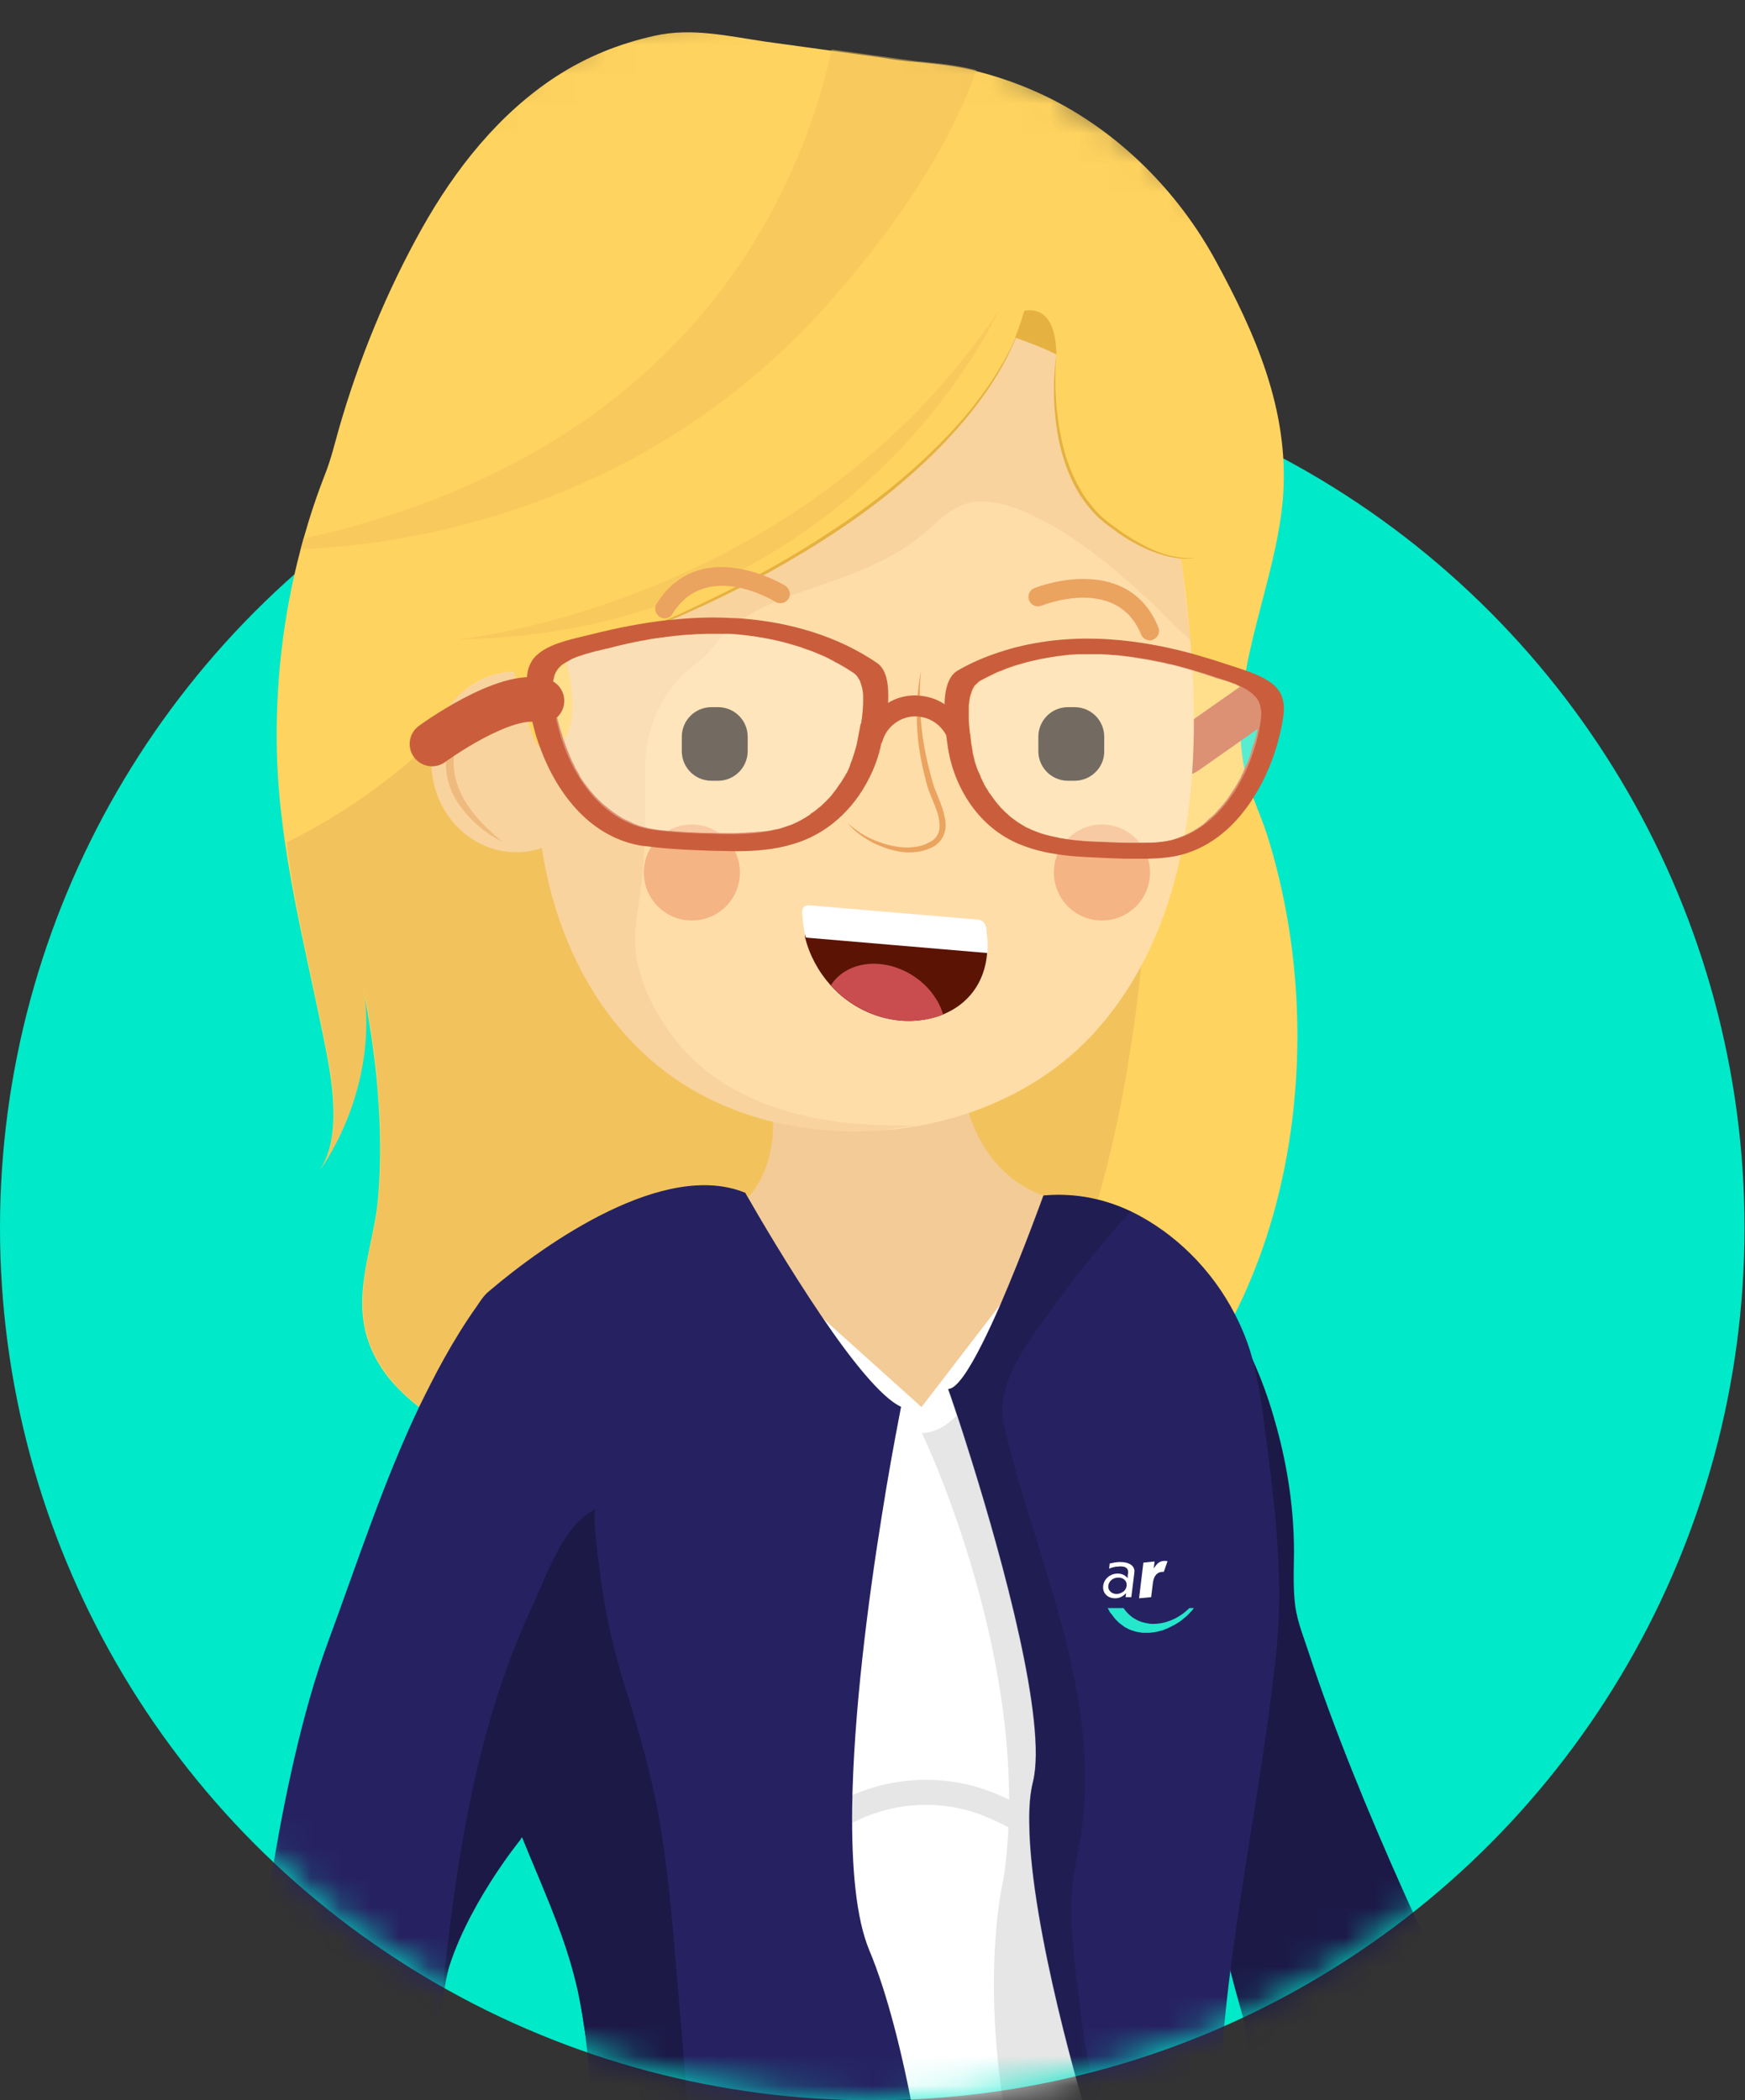 <svg width="59" height="71" viewBox="0 0 59 71" fill="none" xmlns="http://www.w3.org/2000/svg">
<rect x="0" y="0" width="59" height="71" fill="#333333" stroke="none"/>
<circle cx="29.492" cy="41.508" r="29.492" fill="#00E9C9"/>
<mask id="mask0" mask-type="alpha" maskUnits="userSpaceOnUse" x="0" y="0" width="59" height="71">
<path d="M58.985 41.508C58.985 57.796 45.781 71 29.492 71C13.204 71 0 57.796 0 41.508C0 25.22 9.381 0 25.669 0C41.957 0 58.985 25.22 58.985 41.508Z" fill="#C4C4C4"/>
</mask>
<g mask="url(#mask0)">
<path d="M51.58 72.488C50.451 73.023 49.294 73.509 48.126 73.976C47.289 74.306 46.452 74.608 45.606 74.899C45.401 74.967 45.188 75.045 44.983 75.113C44.078 73.538 43.31 72.012 42.901 70.729C42.658 69.961 42.016 69.057 42.152 68.659C42.161 68.62 41.84 67.58 41.607 66.646C41.49 66.17 41.393 65.723 41.373 65.451C41.295 64.177 40.692 63.711 40.994 61.388C41.033 61.067 41.101 60.697 41.179 60.299C41.753 57.46 43.027 54.437 42.239 51.706C41.782 50.102 41.208 48.547 40.585 46.991C40.575 46.953 40.556 46.914 40.546 46.885C40.507 46.748 40.498 46.593 40.488 46.437C40.488 46.359 40.478 46.291 40.468 46.224C40.439 46.029 40.41 45.835 40.381 45.63C40.313 45.164 40.245 44.707 40.215 44.24C40.196 44.027 40.196 43.813 40.196 43.589C40.196 43.404 40.167 43.093 40.274 42.948C40.293 42.948 40.313 42.957 40.332 42.967C40.566 43.055 40.819 43.395 40.955 43.57C41.169 43.842 41.364 44.133 41.548 44.425C41.587 44.483 41.626 44.542 41.656 44.61C41.918 45.057 42.161 45.514 42.366 45.99C42.638 46.593 42.862 47.205 43.047 47.837C43.524 49.431 43.786 51.103 43.747 52.775C43.738 53.29 43.728 53.796 43.796 54.311C43.874 54.846 44.078 55.341 44.244 55.847C45.907 60.901 48.788 67.035 51.58 72.488Z" fill="#1C1947"/>
<path d="M10.754 39.633C10.764 39.623 10.764 39.614 10.774 39.614C10.764 39.623 10.754 39.633 10.754 39.633Z" fill="#FFD35F"/>
<path d="M10.754 39.633C10.764 39.623 10.764 39.614 10.774 39.614C10.764 39.623 10.754 39.633 10.754 39.633Z" fill="#F2C35C"/>
<path d="M43.047 41.072C42.745 42.141 42.356 43.171 41.879 44.163C41.772 44.377 41.617 44.688 41.432 45.028C41.412 45.057 41.403 45.086 41.383 45.115C41.111 45.592 40.77 46.117 40.391 46.544C39.982 47.011 39.534 47.351 39.067 47.39C39.038 47.39 38.999 47.39 38.97 47.4H38.951C38.493 47.429 38.026 47.468 37.569 47.497C37.228 47.526 36.888 47.545 36.557 47.575C36.538 47.575 36.518 47.575 36.489 47.575C36.217 47.594 35.934 47.614 35.662 47.633C35.642 47.633 35.613 47.633 35.594 47.643C35.565 47.643 35.526 47.643 35.487 47.652C34.436 47.73 33.385 47.808 32.334 47.876C31.497 47.934 30.651 47.993 29.805 48.061C29.756 48.061 29.717 48.07 29.668 48.07C29.503 48.08 29.337 48.099 29.162 48.109C28.715 48.138 28.257 48.177 27.81 48.206C27.742 48.216 27.674 48.216 27.596 48.226C26.71 48.294 25.825 48.352 24.93 48.42C22.546 48.595 20.172 48.761 17.788 48.935C17.555 48.955 17.321 48.974 17.087 48.984C16.698 49.004 16.338 48.848 15.998 48.673C15.482 48.42 14.957 48.119 14.46 47.779C13.984 47.448 13.546 47.059 13.186 46.632C12.748 46.097 12.427 45.465 12.31 44.785C12.047 43.346 12.67 41.898 12.787 40.469C12.884 39.264 12.865 38.058 12.768 36.853C12.67 35.589 12.456 34.364 12.232 33.12C12.865 36.542 11.075 39.196 10.783 39.594C11.61 38.428 11.201 36.386 10.948 35.123C10.306 31.924 9.45 28.736 9.362 25.47C9.304 23.157 9.566 20.824 10.16 18.588L10.257 18.228C10.471 17.47 10.714 16.731 11.006 15.992C11.201 15.487 11.318 14.991 11.464 14.476C12.135 12.143 13.079 9.839 14.266 7.72C15.395 5.708 16.873 3.842 18.8 2.588C19.831 1.917 20.95 1.47 22.137 1.208C23.402 0.926 24.638 1.227 25.913 1.412C27.207 1.587 28.501 1.771 29.795 1.946C30.174 2.014 30.544 2.063 30.923 2.092C31.507 2.15 32.101 2.199 32.684 2.325C32.791 2.345 32.899 2.374 33.006 2.403C33.813 2.607 34.601 2.889 35.35 3.249C37.793 4.425 39.826 6.457 41.111 8.828C42.444 11.278 43.572 13.835 43.387 16.702C43.261 18.666 42.483 20.688 42.123 22.69C42.084 22.894 42.054 23.108 42.025 23.312C41.996 23.584 41.967 23.847 41.947 24.119C41.918 24.741 41.947 25.363 42.074 25.976C42.093 26.063 42.113 26.151 42.132 26.238C42.191 26.481 42.278 26.714 42.366 26.948C42.521 27.366 42.697 27.774 42.833 28.192C44.117 32.245 44.224 36.901 43.047 41.072Z" fill="#FFD35F"/>
<path d="M32.334 47.876C27.489 48.226 22.643 48.576 17.798 48.926C17.564 48.945 17.331 48.965 17.097 48.974C16.708 48.984 16.348 48.838 16.008 48.663C14.986 48.158 13.935 47.507 13.205 46.612C12.768 46.078 12.446 45.446 12.33 44.765C12.067 43.317 12.69 41.878 12.806 40.449C12.904 39.244 12.884 38.039 12.787 36.833C12.69 35.57 12.476 34.345 12.252 33.101C12.884 36.522 11.094 39.176 10.802 39.575C11.629 38.398 11.22 36.367 10.967 35.103C10.569 33.11 10.082 31.147 9.78 29.125C9.751 28.911 9.722 28.688 9.693 28.474C14.149 26.306 16.689 22.797 16.689 22.797L20.084 23.147L26.516 33.072L32.334 47.876Z" fill="#F2C35C"/>
<path fill-rule="evenodd" clip-rule="evenodd" d="M43.111 23.306C43.35 23.647 43.268 24.118 42.926 24.358L40.504 26.059C40.162 26.299 39.691 26.216 39.451 25.875C39.212 25.534 39.294 25.062 39.636 24.823L42.058 23.122C42.4 22.882 42.871 22.964 43.111 23.306Z" fill="#CA5E3C"/>
<path d="M38.727 31.059C38.727 31.059 38.085 41.781 34.64 45.708C31.196 49.635 29.328 39.39 29.328 39.39L30.126 36.309L38.727 31.059Z" fill="#F2C35C"/>
<path d="M35.292 40.411C35.292 40.411 33.152 39.876 32.578 36.931C31.819 33.013 26.039 37.086 26.039 37.086C26.039 37.086 26.71 39.691 24.57 41.12C24.57 41.12 27.868 52.036 31.001 51.648C32.558 51.473 35.642 43.988 35.292 40.411Z" fill="#F2CB97"/>
<path d="M37.053 34.85C35.195 36.921 32.461 38.048 29.698 38.223C29.133 38.262 28.569 38.262 28.014 38.214C26.166 38.078 24.317 37.504 22.789 36.435C20.23 34.656 18.781 31.701 18.323 28.658C18.051 28.756 17.759 28.804 17.457 28.804C15.871 28.804 14.587 27.434 14.587 25.752C14.587 24.07 15.871 22.7 17.457 22.7C17.73 22.7 17.992 22.738 18.245 22.816C18.275 21.728 18.294 20.639 18.314 19.55C18.314 19.433 18.314 19.317 18.323 19.2C18.352 17.703 18.323 16.197 18.411 14.7C18.547 12.357 19.433 10.257 21.544 9.052C22.605 8.44 23.791 8.07 24.959 7.74C26.195 7.38 27.44 7.088 28.725 6.933C32.257 6.505 37.53 7.176 39.126 10.947C39.69 12.279 39.593 13.728 39.583 15.166C39.573 15.759 39.583 16.352 39.651 16.926C39.758 17.8 39.904 18.675 40.021 19.55C40.06 19.842 40.099 20.133 40.128 20.425C40.683 25.334 40.498 30.982 37.053 34.85Z" fill="#FFDDA9"/>
<path d="M16.29 23.458C15.969 23.847 15.716 24.274 15.541 24.722C15.366 25.169 15.288 25.655 15.366 26.121C15.434 26.588 15.657 27.025 15.949 27.414C16.241 27.803 16.611 28.143 16.99 28.464C16.543 28.231 16.134 27.929 15.794 27.541L15.667 27.395L15.55 27.239C15.511 27.191 15.482 27.132 15.443 27.074C15.414 27.016 15.375 26.967 15.346 26.909C15.229 26.675 15.142 26.423 15.103 26.16C15.064 25.898 15.064 25.635 15.113 25.373C15.161 25.12 15.239 24.867 15.356 24.634C15.57 24.177 15.901 23.769 16.29 23.458Z" fill="#EBA360"/>
<path opacity="0.56" d="M40.108 20.406L40.264 21.718C40.245 21.591 39.895 21.329 39.817 21.242C39.427 20.843 39.019 20.454 38.61 20.075C37.53 19.093 36.353 18.131 35.029 17.48C34.456 17.198 33.823 16.955 33.181 16.955C32.315 16.945 31.819 17.548 31.206 18.063C30.904 18.316 30.573 18.539 30.233 18.734C29.522 19.142 28.754 19.433 27.975 19.706C27.187 19.978 26.38 20.231 25.631 20.619C25.29 20.794 24.959 20.999 24.667 21.251C24.375 21.494 24.181 21.825 23.918 22.097C23.616 22.408 23.247 22.632 22.955 22.952C22.459 23.497 22.099 24.177 21.933 24.896C21.777 25.577 21.807 26.257 21.816 26.948C21.816 27.686 21.807 28.415 21.758 29.154C21.729 29.523 21.69 29.883 21.641 30.253C21.524 31.069 21.378 31.769 21.563 32.595C21.777 33.519 22.235 34.384 22.819 35.132C24.015 36.668 25.835 37.485 27.722 37.825C28.793 38.019 29.873 38.058 30.953 38.048C30.602 38.087 30.252 38.146 29.902 38.204C29.269 38.291 28.608 38.272 27.975 38.223C26.136 38.078 24.307 37.504 22.789 36.444C20.23 34.666 18.781 31.711 18.323 28.668C18.051 28.765 17.759 28.814 17.457 28.814C15.871 28.814 14.587 27.443 14.587 25.762C14.587 24.08 15.871 22.709 17.457 22.709C17.73 22.709 17.992 22.748 18.245 22.826C18.275 21.737 18.294 20.649 18.314 19.56L23.626 17.033L32.636 12.551L35.078 10.957L39.301 14.807L39.573 15.166C39.564 15.759 39.573 16.352 39.642 16.926C39.748 17.8 39.895 18.675 40.011 19.55C40.04 19.822 40.07 20.114 40.108 20.406Z" fill="#F2CB97"/>
<path d="M34.066 11.327C34.066 11.327 35.857 11.9 36.226 12.328C36.596 12.755 35.964 10.306 35.964 10.306L35.059 9.723L34.154 9.771L33.784 10.461L34.066 11.327Z" fill="#E5B241"/>
<path d="M35.029 8.799C34.99 9.295 34.757 10.102 34.63 10.51C34.582 10.666 34.553 10.763 34.553 10.763C34.543 10.792 34.533 10.831 34.523 10.86C34.446 11.093 34.358 11.317 34.27 11.54C33.872 12.474 33.307 13.348 32.617 14.165C29.299 18.141 23.217 20.794 20.512 21.834C19.666 22.155 19.15 22.33 19.15 22.33C19.228 22.68 19.287 23.001 19.316 23.273C19.559 25.324 18.567 25.392 18.245 25.247C18.09 25.178 17.885 24.566 17.681 23.866C17.496 23.225 17.331 22.505 17.224 22.048C17.165 21.767 17.127 21.591 17.127 21.591L16.436 20.746L14.519 18.413L14.159 17.976L18.625 6.612L33.074 4.328L35.029 8.799Z" fill="#FFD35F"/>
<path d="M35.72 12.085L33.541 11.025C33.541 11.025 35.72 9.276 35.72 12.085C35.72 12.085 34.709 18.51 40.819 19.035L41.403 16.809L39.593 8.955L36.246 5.562L32.665 6.923L33.541 10.073V11.025L35.72 12.085Z" fill="#FFD35F"/>
<path opacity="0.5" d="M33.784 10.471C33.784 10.471 28.9 21.407 15.453 21.621C15.453 21.611 27.09 20.503 33.784 10.471Z" fill="#F2C35C"/>
<path d="M24.278 26.393H24.054C23.5 26.393 23.052 25.946 23.052 25.392V24.906C23.052 24.352 23.5 23.905 24.054 23.905H24.278C24.833 23.905 25.28 24.352 25.28 24.906V25.392C25.28 25.937 24.833 26.393 24.278 26.393Z" fill="#2B2520"/>
<path d="M36.333 26.393H36.109C35.555 26.393 35.107 25.946 35.107 25.392V24.906C35.107 24.352 35.555 23.905 36.109 23.905H36.333C36.888 23.905 37.335 24.352 37.335 24.906V25.392C37.345 25.937 36.888 26.393 36.333 26.393Z" fill="#2B2520"/>
<path d="M38.815 21.64C38.717 21.621 38.62 21.553 38.581 21.446C37.773 19.472 35.322 20.435 35.214 20.474C35.049 20.542 34.864 20.464 34.796 20.299C34.728 20.133 34.806 19.949 34.971 19.881C35 19.871 35.75 19.57 36.625 19.57C37.851 19.57 38.727 20.133 39.165 21.203C39.233 21.368 39.155 21.553 38.99 21.621C38.931 21.65 38.873 21.66 38.815 21.64Z" fill="#EBA360"/>
<path d="M32.947 31.37L33.142 31.643C33.161 31.827 33.385 32.031 33.376 32.206C33.298 33.256 32.694 33.966 31.877 34.296C31.566 34.423 31.215 34.491 30.855 34.51C30.106 34.539 29.308 34.306 28.637 33.81C28.433 33.664 28.248 33.489 28.082 33.305C27.664 32.838 27.362 32.275 27.216 31.672C27.177 31.497 27.479 31.302 27.469 31.127L27.43 30.855C27.421 30.7 27.411 30.748 27.547 30.758L32.626 31.302C32.772 31.312 32.938 31.225 32.947 31.37Z" fill="#5B1304"/>
<path d="M33.346 31.38L33.375 31.672C33.395 31.857 33.395 32.041 33.385 32.216L27.323 31.701C27.294 31.701 27.265 31.691 27.236 31.681C27.197 31.506 27.168 31.332 27.148 31.147L27.119 30.855C27.109 30.7 27.207 30.593 27.343 30.602L33.084 31.088C33.21 31.098 33.337 31.225 33.346 31.38Z" fill="white"/>
<path d="M31.887 34.296C31.576 34.423 31.225 34.491 30.865 34.51C30.116 34.539 29.318 34.306 28.647 33.81C28.442 33.664 28.258 33.489 28.092 33.305C28.404 32.819 29.007 32.527 29.727 32.586C30.739 32.673 31.634 33.412 31.887 34.296Z" fill="#C94D4F"/>
<path opacity="0.23" d="M23.393 31.118C24.29 31.118 25.017 30.391 25.017 29.494C25.017 28.598 24.29 27.871 23.393 27.871C22.495 27.871 21.768 28.598 21.768 29.494C21.768 30.391 22.495 31.118 23.393 31.118Z" fill="#D12700"/>
<path opacity="0.23" d="M37.258 31.118C38.155 31.118 38.883 30.391 38.883 29.494C38.883 28.598 38.155 27.871 37.258 27.871C36.36 27.871 35.633 28.598 35.633 29.494C35.633 30.391 36.36 31.118 37.258 31.118Z" fill="#D12700"/>
<path d="M31.137 22.68C31.069 23.448 31.099 24.216 31.206 24.974C31.264 25.353 31.342 25.723 31.439 26.092C31.488 26.277 31.536 26.462 31.595 26.637C31.663 26.811 31.741 26.986 31.809 27.171C31.877 27.356 31.935 27.55 31.965 27.754C31.974 27.861 31.984 27.968 31.955 28.075C31.945 28.133 31.926 28.182 31.906 28.231C31.887 28.279 31.858 28.328 31.828 28.377C31.76 28.464 31.682 28.542 31.595 28.6C31.546 28.629 31.507 28.649 31.459 28.668C31.41 28.688 31.361 28.717 31.313 28.726C31.118 28.794 30.914 28.814 30.719 28.814C30.515 28.814 30.32 28.775 30.135 28.726C29.941 28.678 29.766 28.6 29.581 28.522C29.23 28.347 28.909 28.124 28.656 27.822C28.802 27.949 28.958 28.065 29.114 28.172C29.279 28.27 29.445 28.357 29.62 28.425C29.97 28.561 30.349 28.658 30.719 28.649C30.904 28.639 31.089 28.619 31.254 28.551C31.293 28.542 31.332 28.513 31.381 28.493C31.42 28.474 31.459 28.454 31.497 28.435C31.566 28.386 31.634 28.328 31.673 28.26C31.77 28.124 31.78 27.949 31.76 27.774C31.741 27.599 31.682 27.424 31.614 27.249C31.546 27.074 31.468 26.899 31.4 26.714C31.332 26.52 31.293 26.335 31.244 26.151C31.157 25.771 31.079 25.392 31.04 25.003C30.962 24.216 30.991 23.438 31.137 22.68Z" fill="#EBA360"/>
<path d="M35.72 11.959C35.672 12.503 35.672 13.047 35.711 13.591C35.75 14.136 35.837 14.671 35.973 15.195C36.041 15.458 36.129 15.711 36.236 15.963C36.343 16.216 36.47 16.449 36.606 16.683C36.752 16.906 36.917 17.12 37.102 17.324C37.287 17.519 37.501 17.684 37.725 17.839C37.919 17.985 38.124 18.121 38.338 18.248C38.552 18.374 38.766 18.491 38.99 18.588C39.214 18.685 39.447 18.763 39.69 18.811C39.934 18.86 40.177 18.88 40.43 18.85C40.187 18.899 39.934 18.889 39.69 18.85C39.447 18.811 39.204 18.734 38.97 18.646C38.737 18.559 38.513 18.442 38.299 18.325C38.085 18.199 37.871 18.073 37.676 17.917C37.443 17.762 37.229 17.587 37.034 17.392C36.839 17.188 36.674 16.974 36.518 16.741C36.372 16.508 36.246 16.255 36.139 16.002C36.032 15.749 35.954 15.487 35.876 15.215C35.74 14.68 35.672 14.136 35.643 13.591C35.633 13.319 35.633 13.047 35.643 12.775C35.662 12.503 35.681 12.231 35.72 11.959Z" fill="#E5B241"/>
<path d="M34.582 10.675C34.543 10.88 34.475 11.074 34.407 11.268C34.339 11.463 34.251 11.647 34.164 11.842C33.989 12.211 33.784 12.581 33.56 12.921C33.113 13.621 32.587 14.262 32.023 14.865C31.459 15.468 30.846 16.022 30.204 16.556C29.561 17.081 28.89 17.567 28.199 18.024C26.818 18.928 25.368 19.735 23.86 20.435C23.48 20.6 23.11 20.785 22.731 20.94C22.352 21.096 21.972 21.271 21.583 21.417C21.194 21.562 20.814 21.718 20.425 21.864L19.258 22.282L20.415 21.835C20.805 21.679 21.184 21.523 21.564 21.368C21.943 21.212 22.322 21.038 22.702 20.882C23.081 20.717 23.451 20.532 23.821 20.357C25.309 19.647 26.759 18.85 28.131 17.937C29.513 17.033 30.807 16.002 31.955 14.816C32.529 14.223 33.054 13.591 33.512 12.901C33.745 12.561 33.95 12.201 34.135 11.842C34.232 11.657 34.31 11.472 34.388 11.278C34.465 11.074 34.533 10.88 34.582 10.675Z" fill="#E5B241"/>
<path d="M29.649 22.408C28.326 21.504 26.71 21.038 25.115 20.911C24.988 20.901 24.862 20.892 24.735 20.892C24.035 20.853 23.334 20.882 22.643 20.96C22.634 20.96 22.614 20.96 22.595 20.96C21.709 21.057 20.834 21.232 19.987 21.446C19.452 21.582 18.722 21.708 18.255 22.058C18.206 22.097 18.158 22.136 18.109 22.184C18.051 22.243 18.002 22.301 17.973 22.36C17.905 22.476 17.856 22.602 17.837 22.729C17.827 22.787 17.817 22.855 17.817 22.923C17.808 23.011 17.817 23.098 17.817 23.186C17.827 23.331 17.837 23.487 17.856 23.643C17.895 23.944 17.953 24.255 18.041 24.566C18.099 24.799 18.168 25.033 18.255 25.256C18.849 26.889 20.016 28.347 21.758 28.6C21.767 28.6 21.777 28.6 21.797 28.6C21.875 28.61 21.962 28.619 22.04 28.629C22.585 28.697 23.149 28.726 23.704 28.746C23.937 28.756 24.161 28.765 24.385 28.765C24.541 28.765 24.696 28.775 24.852 28.775C25.523 28.775 26.185 28.726 26.817 28.532C27.956 28.201 28.841 27.375 29.367 26.345C29.571 25.956 29.717 25.538 29.804 25.11C29.804 25.101 29.814 25.091 29.814 25.081C29.814 25.072 29.814 25.072 29.824 25.062C29.882 24.76 29.989 24.255 30.028 23.759C30.057 23.205 29.999 22.641 29.649 22.408ZM29.084 24.517C29.075 24.576 29.065 24.634 29.055 24.683C29.046 24.731 29.036 24.79 29.026 24.838C29.016 24.867 29.016 24.906 29.007 24.935C28.997 24.974 28.997 25.003 28.987 25.042C28.977 25.081 28.968 25.12 28.968 25.149C28.958 25.188 28.948 25.227 28.939 25.256C28.929 25.305 28.909 25.353 28.899 25.392C28.89 25.412 28.89 25.441 28.88 25.46C28.87 25.48 28.861 25.509 28.861 25.528C28.861 25.538 28.861 25.548 28.851 25.548C28.841 25.567 28.831 25.596 28.831 25.616C28.822 25.635 28.822 25.655 28.812 25.674C28.793 25.713 28.783 25.762 28.763 25.8C28.754 25.82 28.744 25.839 28.744 25.859C28.744 25.859 28.744 25.859 28.744 25.869C28.734 25.888 28.734 25.898 28.724 25.917C28.715 25.937 28.715 25.946 28.705 25.966C28.695 25.985 28.686 26.014 28.676 26.034C28.656 26.082 28.637 26.121 28.608 26.16C28.588 26.199 28.569 26.238 28.54 26.277C28.52 26.306 28.501 26.335 28.481 26.374C28.481 26.374 28.481 26.384 28.471 26.384C28.471 26.393 28.462 26.393 28.462 26.403C28.452 26.423 28.442 26.442 28.423 26.462C28.403 26.481 28.394 26.51 28.374 26.53C28.355 26.549 28.345 26.578 28.326 26.598C28.316 26.607 28.316 26.617 28.306 26.627C28.296 26.646 28.287 26.656 28.277 26.675C28.248 26.705 28.228 26.743 28.199 26.773C28.18 26.792 28.16 26.821 28.15 26.841C28.131 26.86 28.121 26.88 28.102 26.899C28.082 26.928 28.053 26.957 28.024 26.986C28.004 27.006 27.985 27.025 27.965 27.045C27.936 27.084 27.897 27.113 27.868 27.142C27.81 27.2 27.751 27.259 27.683 27.307C27.674 27.307 27.674 27.317 27.664 27.317C27.654 27.327 27.654 27.327 27.644 27.336C27.625 27.356 27.605 27.375 27.586 27.385C27.557 27.414 27.518 27.434 27.479 27.463C27.469 27.463 27.469 27.473 27.459 27.473C27.45 27.473 27.45 27.482 27.44 27.482C27.44 27.482 27.43 27.482 27.43 27.492C27.421 27.502 27.411 27.502 27.411 27.511C27.401 27.511 27.401 27.521 27.401 27.521L27.391 27.531C27.391 27.531 27.382 27.531 27.382 27.541C27.362 27.55 27.343 27.57 27.323 27.579C27.314 27.579 27.314 27.589 27.304 27.589C27.265 27.618 27.216 27.648 27.177 27.667C27.148 27.686 27.119 27.696 27.099 27.715C26.992 27.774 26.886 27.822 26.778 27.871C26.749 27.881 26.72 27.89 26.691 27.9C26.681 27.9 26.671 27.91 26.652 27.91C26.623 27.92 26.603 27.929 26.574 27.939H26.564C26.516 27.959 26.477 27.968 26.428 27.988C26.399 27.997 26.37 28.007 26.331 28.017C26.321 28.017 26.311 28.017 26.302 28.027C26.292 28.027 26.282 28.027 26.282 28.027H26.273C26.273 28.027 26.273 28.027 26.263 28.027C26.253 28.027 26.243 28.036 26.224 28.036C26.204 28.036 26.195 28.046 26.175 28.046C26.146 28.056 26.107 28.056 26.078 28.065C26.058 28.075 26.039 28.075 26.01 28.075C25.961 28.085 25.922 28.095 25.874 28.095C25.854 28.095 25.825 28.104 25.805 28.104C25.796 28.104 25.786 28.104 25.786 28.104C25.757 28.104 25.728 28.114 25.698 28.114C25.679 28.114 25.669 28.114 25.65 28.114C25.611 28.114 25.582 28.124 25.543 28.124C25.533 28.124 25.523 28.124 25.504 28.134C25.494 28.134 25.484 28.134 25.465 28.134C25.455 28.134 25.455 28.134 25.445 28.134C25.436 28.134 25.436 28.134 25.426 28.134C25.416 28.134 25.407 28.134 25.397 28.134C25.387 28.134 25.377 28.134 25.368 28.134C25.29 28.143 25.222 28.143 25.154 28.153C25.144 28.153 25.134 28.153 25.134 28.153C25.056 28.153 24.988 28.153 24.91 28.163C24.891 28.163 24.871 28.163 24.852 28.163C24.794 28.163 24.735 28.163 24.677 28.163C24.667 28.163 24.657 28.163 24.648 28.163C24.638 28.163 24.628 28.163 24.628 28.163H24.609C24.541 28.163 24.473 28.163 24.404 28.163C24.385 28.163 24.375 28.163 24.356 28.163C24.258 28.163 24.171 28.163 24.073 28.153C24.005 28.153 23.928 28.153 23.86 28.153C23.85 28.153 23.84 28.153 23.821 28.153C23.811 28.153 23.801 28.153 23.782 28.153C23.713 28.153 23.636 28.153 23.568 28.143C23.5 28.143 23.422 28.134 23.354 28.134C23.295 28.134 23.237 28.134 23.188 28.124C23.081 28.114 22.964 28.114 22.857 28.104C22.789 28.095 22.721 28.095 22.653 28.085C22.643 28.085 22.624 28.085 22.614 28.085C22.604 28.085 22.595 28.085 22.585 28.085C22.517 28.075 22.449 28.075 22.381 28.065C22.283 28.056 22.196 28.046 22.098 28.027C22.059 28.017 22.02 28.017 21.972 28.007C21.933 27.997 21.894 27.988 21.855 27.978C21.855 27.978 21.845 27.978 21.845 27.968C21.836 27.968 21.826 27.968 21.816 27.968C21.816 27.968 21.816 27.968 21.806 27.968C21.758 27.959 21.709 27.939 21.67 27.929C21.622 27.92 21.573 27.9 21.534 27.881C21.495 27.871 21.456 27.852 21.427 27.842C21.417 27.832 21.398 27.832 21.388 27.822C21.369 27.813 21.349 27.803 21.33 27.793C21.32 27.793 21.32 27.784 21.31 27.784C21.3 27.784 21.291 27.774 21.271 27.764C21.262 27.754 21.242 27.754 21.232 27.745C21.213 27.735 21.203 27.725 21.184 27.725C21.135 27.706 21.077 27.677 21.028 27.648C21.009 27.638 20.999 27.628 20.989 27.618C20.979 27.618 20.979 27.609 20.97 27.609C20.96 27.609 20.95 27.599 20.941 27.589C20.902 27.57 20.872 27.541 20.834 27.521C20.834 27.521 20.824 27.521 20.824 27.511C20.804 27.502 20.785 27.482 20.765 27.473C20.727 27.453 20.697 27.424 20.658 27.395C20.629 27.375 20.6 27.346 20.571 27.327C20.542 27.297 20.503 27.268 20.474 27.249C20.454 27.23 20.425 27.21 20.405 27.191C20.357 27.152 20.308 27.103 20.259 27.055C20.25 27.045 20.24 27.035 20.23 27.025L20.221 27.016L20.211 27.006C20.182 26.977 20.152 26.948 20.123 26.918C20.084 26.87 20.036 26.821 19.997 26.773C19.968 26.743 19.938 26.705 19.909 26.666C19.909 26.656 19.899 26.656 19.899 26.646C19.89 26.637 19.89 26.637 19.88 26.627C19.88 26.627 19.88 26.627 19.87 26.617C19.86 26.607 19.86 26.598 19.851 26.588C19.841 26.569 19.831 26.559 19.812 26.539C19.783 26.5 19.753 26.462 19.724 26.423C19.715 26.403 19.705 26.384 19.685 26.364C19.685 26.355 19.676 26.355 19.676 26.345C19.676 26.345 19.676 26.335 19.666 26.335C19.656 26.326 19.656 26.316 19.646 26.306C19.637 26.287 19.627 26.277 19.617 26.257C19.608 26.248 19.608 26.248 19.608 26.238C19.598 26.228 19.598 26.228 19.598 26.218C19.598 26.209 19.588 26.199 19.578 26.189C19.578 26.189 19.578 26.189 19.578 26.18C19.578 26.18 19.578 26.18 19.578 26.17C19.569 26.16 19.569 26.151 19.559 26.141C19.539 26.102 19.51 26.063 19.491 26.024C19.471 25.995 19.452 25.966 19.442 25.927C19.442 25.927 19.432 25.917 19.432 25.907C19.413 25.878 19.403 25.849 19.393 25.82C19.384 25.81 19.384 25.8 19.374 25.791C19.355 25.752 19.335 25.723 19.325 25.684C19.296 25.616 19.257 25.548 19.238 25.48C19.209 25.421 19.189 25.353 19.16 25.285C19.16 25.276 19.15 25.276 19.15 25.266C19.14 25.256 19.14 25.247 19.14 25.237C19.131 25.217 19.131 25.208 19.121 25.188C19.102 25.13 19.082 25.072 19.063 25.013C19.063 25.003 19.053 25.003 19.053 24.994C19.043 24.955 19.024 24.916 19.014 24.877V24.867C19.004 24.828 18.994 24.79 18.975 24.751C18.956 24.692 18.946 24.644 18.926 24.585C18.917 24.547 18.907 24.517 18.897 24.479C18.887 24.44 18.878 24.41 18.868 24.372C18.849 24.304 18.839 24.226 18.819 24.158C18.81 24.09 18.79 24.012 18.78 23.944C18.771 23.886 18.761 23.827 18.751 23.769C18.742 23.74 18.742 23.701 18.742 23.672C18.742 23.662 18.742 23.652 18.742 23.643C18.732 23.594 18.732 23.536 18.722 23.487C18.722 23.438 18.712 23.4 18.712 23.351V23.331V23.322C18.712 23.312 18.712 23.293 18.712 23.283C18.712 23.264 18.712 23.244 18.712 23.225C18.712 23.195 18.712 23.176 18.712 23.147C18.712 23.137 18.712 23.127 18.712 23.118C18.712 23.108 18.712 23.098 18.712 23.088C18.712 23.088 18.712 23.088 18.712 23.079C18.712 23.069 18.712 23.05 18.712 23.04C18.712 23.02 18.712 23.001 18.722 22.972C18.722 22.962 18.732 22.943 18.732 22.933C18.732 22.923 18.732 22.913 18.742 22.913C18.742 22.904 18.742 22.904 18.742 22.904V22.894V22.884V22.875V22.865V22.855C18.751 22.836 18.751 22.816 18.761 22.797C18.771 22.787 18.771 22.768 18.78 22.758C18.78 22.748 18.79 22.739 18.79 22.729C18.79 22.719 18.79 22.719 18.8 22.719C18.81 22.7 18.819 22.68 18.829 22.661C18.849 22.632 18.868 22.612 18.887 22.583C18.897 22.573 18.907 22.564 18.917 22.554C18.926 22.544 18.926 22.534 18.936 22.534C18.936 22.534 18.936 22.525 18.946 22.525L18.956 22.515C18.975 22.496 18.994 22.476 19.024 22.457C19.034 22.447 19.043 22.437 19.053 22.437C19.053 22.437 19.053 22.437 19.063 22.437C19.072 22.427 19.092 22.418 19.102 22.408C19.111 22.398 19.121 22.389 19.14 22.389C19.16 22.379 19.17 22.369 19.189 22.36C19.199 22.36 19.199 22.35 19.209 22.35C19.218 22.35 19.218 22.34 19.228 22.34C19.238 22.34 19.238 22.33 19.247 22.33C19.247 22.33 19.257 22.33 19.257 22.321C19.286 22.301 19.316 22.291 19.345 22.272C19.364 22.262 19.384 22.253 19.413 22.243C19.432 22.233 19.462 22.223 19.481 22.214C19.51 22.204 19.549 22.184 19.588 22.175H19.598C19.608 22.175 19.617 22.165 19.627 22.165C19.656 22.155 19.685 22.146 19.715 22.136C19.724 22.136 19.734 22.126 19.744 22.126C19.792 22.107 19.831 22.097 19.88 22.087C19.929 22.078 19.968 22.058 20.016 22.048C20.055 22.039 20.094 22.029 20.123 22.019C20.152 22.009 20.182 22 20.221 22C20.24 21.99 20.269 21.99 20.289 21.98C20.298 21.98 20.308 21.98 20.318 21.971C20.347 21.961 20.376 21.961 20.405 21.951C20.435 21.942 20.464 21.932 20.493 21.932C20.512 21.932 20.522 21.922 20.542 21.922C20.551 21.922 20.571 21.912 20.581 21.912H20.59C20.629 21.903 20.658 21.893 20.697 21.883C20.736 21.873 20.775 21.864 20.804 21.854C20.941 21.825 21.077 21.786 21.213 21.757C21.262 21.747 21.3 21.737 21.349 21.728C21.456 21.708 21.573 21.679 21.68 21.66C21.709 21.66 21.729 21.65 21.758 21.65C21.806 21.64 21.855 21.63 21.904 21.621C22.05 21.591 22.205 21.572 22.351 21.553C22.381 21.553 22.4 21.543 22.429 21.543C22.536 21.533 22.634 21.514 22.741 21.504C22.838 21.494 22.925 21.485 23.023 21.475C23.12 21.465 23.208 21.456 23.305 21.456C23.392 21.446 23.48 21.446 23.568 21.436C23.577 21.436 23.577 21.436 23.587 21.436C23.597 21.436 23.597 21.436 23.607 21.436C23.616 21.436 23.616 21.436 23.626 21.436C23.713 21.436 23.801 21.426 23.879 21.426C23.889 21.426 23.898 21.426 23.908 21.426H23.928C24.122 21.426 24.317 21.426 24.511 21.426C24.541 21.426 24.57 21.426 24.589 21.426C24.618 21.426 24.648 21.426 24.667 21.426C24.755 21.426 24.852 21.436 24.939 21.446C25.027 21.456 25.124 21.465 25.212 21.475C25.261 21.475 25.309 21.485 25.348 21.494C25.445 21.504 25.533 21.514 25.621 21.533C25.708 21.543 25.805 21.562 25.893 21.582C25.932 21.591 25.971 21.591 26 21.601C26.146 21.63 26.292 21.66 26.438 21.698C26.496 21.708 26.555 21.728 26.613 21.747C26.662 21.757 26.701 21.767 26.749 21.786C26.798 21.796 26.837 21.815 26.886 21.825C26.924 21.835 26.973 21.854 27.022 21.864C27.061 21.873 27.109 21.893 27.148 21.912C27.226 21.942 27.304 21.971 27.382 21.99C27.469 22.019 27.557 22.058 27.644 22.097C27.674 22.107 27.712 22.126 27.742 22.136C27.761 22.146 27.79 22.155 27.81 22.165C27.858 22.184 27.907 22.204 27.956 22.233C28.004 22.253 28.043 22.272 28.082 22.301C28.121 22.321 28.17 22.34 28.209 22.369C28.238 22.389 28.277 22.408 28.306 22.418C28.374 22.457 28.442 22.496 28.51 22.534C28.598 22.583 28.676 22.632 28.763 22.69C28.802 22.709 28.831 22.739 28.87 22.758C28.899 22.777 28.929 22.807 28.958 22.836C28.968 22.846 28.977 22.855 28.977 22.865L28.987 22.875L28.997 22.894C29.007 22.904 29.007 22.913 29.016 22.923C29.026 22.933 29.026 22.943 29.036 22.952C29.046 22.952 29.046 22.962 29.046 22.972C29.055 22.982 29.055 22.991 29.065 23.001C29.075 23.011 29.075 23.02 29.075 23.03C29.084 23.05 29.094 23.069 29.094 23.079C29.104 23.088 29.104 23.098 29.104 23.108C29.143 23.215 29.172 23.341 29.182 23.468C29.182 23.477 29.182 23.497 29.182 23.506C29.182 23.536 29.182 23.565 29.182 23.604C29.182 23.633 29.182 23.672 29.182 23.701C29.182 23.73 29.182 23.759 29.182 23.798C29.182 23.866 29.172 23.924 29.172 23.992C29.162 24.09 29.152 24.187 29.143 24.274C29.133 24.333 29.123 24.401 29.114 24.459C29.094 24.459 29.094 24.498 29.084 24.517Z" fill="#CA5E3C"/>
<path opacity="0.34" d="M18.81 22.709C18.839 22.651 18.888 22.602 18.936 22.554C19.326 22.175 20.036 22.058 20.552 21.922C21.875 21.582 23.266 21.378 24.638 21.436C26.107 21.504 27.625 21.903 28.851 22.739C29.415 23.118 29.104 24.479 28.997 25.023C28.725 26.374 27.771 27.599 26.419 27.997C25.738 28.192 25.027 28.211 24.327 28.192C23.578 28.172 22.809 28.153 22.06 28.046C19.939 27.745 18.8 25.334 18.683 23.4C18.654 23.176 18.683 22.923 18.81 22.709Z" fill="#FFF6E3"/>
<path d="M22.507 20.901C22.439 20.911 22.371 20.892 22.303 20.853C22.157 20.756 22.108 20.561 22.196 20.415C22.809 19.434 23.762 19.016 24.969 19.22C25.835 19.366 26.526 19.784 26.555 19.803C26.701 19.9 26.75 20.095 26.662 20.24C26.565 20.386 26.37 20.435 26.224 20.347C26.127 20.289 23.869 18.928 22.741 20.746C22.682 20.843 22.595 20.892 22.507 20.901Z" fill="#EBA360"/>
<path d="M43.3 23.448C43.271 23.39 43.232 23.331 43.183 23.273C42.94 22.991 42.541 22.816 42.152 22.68C41.918 22.593 41.685 22.525 41.48 22.457C41.082 22.321 40.683 22.204 40.274 22.087C39.223 21.805 38.153 21.621 37.073 21.592C35.964 21.562 34.816 21.698 33.755 22.058C33.278 22.214 32.811 22.418 32.373 22.671C32.062 22.855 31.945 23.312 31.936 23.798C31.926 24.168 31.965 24.556 31.994 24.858C32.004 24.965 32.023 25.072 32.033 25.149C32.13 25.927 32.432 26.685 32.899 27.307C33.327 27.881 33.911 28.338 34.602 28.59C34.981 28.736 35.37 28.824 35.769 28.882C36.129 28.94 36.499 28.96 36.859 28.979C37.248 28.999 37.637 29.018 38.036 29.028C38.299 29.028 38.562 29.028 38.824 29.028C38.999 29.018 39.165 29.018 39.33 28.999C39.535 28.979 39.729 28.95 39.924 28.901C40.974 28.629 41.811 27.881 42.395 26.938C42.794 26.316 43.076 25.606 43.251 24.916C43.31 24.683 43.358 24.449 43.388 24.226C43.426 23.963 43.417 23.681 43.3 23.448ZM42.57 24.187C42.57 24.216 42.57 24.236 42.57 24.265C42.57 24.274 42.57 24.284 42.57 24.304C42.57 24.313 42.57 24.323 42.57 24.333C42.57 24.352 42.57 24.372 42.56 24.391C42.551 24.43 42.551 24.469 42.541 24.517V24.527C42.541 24.537 42.541 24.547 42.531 24.556V24.566C42.531 24.585 42.522 24.605 42.522 24.624C42.522 24.634 42.522 24.634 42.522 24.644C42.522 24.654 42.522 24.663 42.512 24.673C42.492 24.77 42.473 24.877 42.444 24.974C42.434 25.003 42.424 25.042 42.414 25.072C42.414 25.081 42.414 25.091 42.405 25.091C42.395 25.11 42.395 25.14 42.385 25.159C42.385 25.169 42.385 25.178 42.376 25.178C42.376 25.188 42.376 25.188 42.366 25.198C42.366 25.208 42.356 25.227 42.356 25.237C42.346 25.256 42.346 25.285 42.337 25.305C42.327 25.334 42.317 25.373 42.307 25.402C42.307 25.422 42.298 25.431 42.298 25.451C42.269 25.528 42.249 25.596 42.22 25.674C42.21 25.703 42.2 25.733 42.181 25.762C42.162 25.82 42.132 25.878 42.103 25.937C42.103 25.946 42.093 25.946 42.093 25.956C42.074 26.005 42.054 26.044 42.035 26.092C42.035 26.102 42.025 26.112 42.025 26.121C42.016 26.141 42.006 26.17 41.986 26.189C41.977 26.209 41.967 26.228 41.957 26.257C41.957 26.257 41.957 26.257 41.957 26.267C41.938 26.306 41.918 26.335 41.899 26.374C41.87 26.423 41.84 26.481 41.811 26.53C41.792 26.559 41.772 26.598 41.753 26.627C41.733 26.656 41.714 26.685 41.694 26.714C41.675 26.744 41.656 26.773 41.636 26.802C41.626 26.811 41.626 26.821 41.617 26.831C41.587 26.87 41.568 26.909 41.539 26.948C41.519 26.977 41.49 27.016 41.471 27.045C41.432 27.093 41.393 27.142 41.354 27.191C41.315 27.239 41.276 27.288 41.237 27.327C41.208 27.356 41.179 27.385 41.159 27.414C41.082 27.502 41.004 27.579 40.916 27.648C40.897 27.667 40.867 27.686 40.848 27.706C40.838 27.715 40.829 27.725 40.819 27.735C40.819 27.735 40.819 27.735 40.809 27.745C40.799 27.754 40.79 27.764 40.78 27.774C40.77 27.784 40.77 27.784 40.761 27.793C40.751 27.803 40.741 27.803 40.741 27.813C40.741 27.813 40.731 27.813 40.731 27.822L40.721 27.832C40.721 27.832 40.721 27.832 40.712 27.842C40.673 27.871 40.624 27.91 40.576 27.939C40.537 27.968 40.498 27.988 40.459 28.017C40.439 28.027 40.42 28.036 40.41 28.046C40.391 28.056 40.371 28.066 40.361 28.075C40.323 28.095 40.284 28.124 40.245 28.143C40.206 28.163 40.167 28.182 40.128 28.201H40.118C40.099 28.211 40.079 28.221 40.06 28.231C39.943 28.279 39.826 28.328 39.7 28.367C39.69 28.367 39.68 28.377 39.671 28.377C39.661 28.377 39.651 28.386 39.632 28.386C39.622 28.386 39.612 28.386 39.612 28.396C39.593 28.406 39.573 28.406 39.554 28.406C39.544 28.406 39.544 28.406 39.535 28.406C39.525 28.406 39.515 28.406 39.505 28.415C39.496 28.415 39.486 28.425 39.476 28.425C39.457 28.425 39.437 28.435 39.408 28.435C39.408 28.435 39.408 28.435 39.398 28.435H39.389C39.35 28.445 39.32 28.445 39.282 28.454C39.252 28.454 39.213 28.464 39.184 28.464C39.155 28.464 39.116 28.474 39.087 28.474C38.999 28.483 38.912 28.483 38.824 28.483C38.785 28.483 38.746 28.483 38.717 28.483C38.678 28.483 38.649 28.483 38.61 28.483C38.591 28.483 38.581 28.483 38.571 28.483H38.532C38.357 28.483 38.172 28.483 37.997 28.483C37.978 28.483 37.949 28.483 37.929 28.483C37.861 28.483 37.803 28.483 37.734 28.474C37.472 28.464 37.219 28.454 36.956 28.445C36.888 28.445 36.82 28.435 36.752 28.435C36.684 28.435 36.615 28.425 36.547 28.415C36.508 28.415 36.46 28.406 36.421 28.406C36.382 28.406 36.353 28.396 36.314 28.396C36.285 28.396 36.265 28.386 36.236 28.386C36.207 28.386 36.187 28.377 36.158 28.377C36.139 28.377 36.119 28.377 36.1 28.367H36.09C36.071 28.367 36.051 28.367 36.041 28.357C36.003 28.357 35.964 28.347 35.925 28.338H35.915C35.895 28.338 35.876 28.328 35.847 28.328C35.837 28.328 35.818 28.328 35.808 28.318C35.798 28.318 35.779 28.308 35.769 28.308C35.75 28.308 35.74 28.299 35.72 28.299C35.643 28.279 35.565 28.27 35.487 28.25C35.448 28.24 35.409 28.231 35.37 28.221C35.36 28.221 35.341 28.211 35.331 28.211C35.283 28.201 35.234 28.182 35.175 28.163C35.117 28.143 35.069 28.124 35.02 28.104C34.981 28.085 34.932 28.075 34.893 28.056C34.845 28.036 34.806 28.017 34.767 27.997C34.747 27.988 34.728 27.978 34.699 27.968C34.679 27.959 34.66 27.949 34.65 27.939C34.631 27.929 34.621 27.92 34.602 27.91C34.582 27.9 34.572 27.89 34.553 27.881C34.524 27.861 34.485 27.842 34.456 27.822C34.397 27.784 34.339 27.745 34.29 27.706C34.28 27.696 34.261 27.686 34.251 27.677C34.232 27.657 34.212 27.648 34.183 27.628C34.164 27.609 34.144 27.599 34.125 27.579C34.125 27.579 34.125 27.579 34.115 27.57C34.105 27.56 34.096 27.55 34.086 27.541C34.066 27.521 34.047 27.502 34.018 27.482C33.998 27.463 33.989 27.453 33.969 27.434C33.95 27.414 33.93 27.395 33.911 27.375C33.891 27.356 33.872 27.336 33.852 27.317C33.833 27.297 33.813 27.278 33.794 27.249C33.755 27.21 33.716 27.161 33.677 27.113C33.638 27.064 33.599 27.006 33.56 26.957C33.551 26.938 33.531 26.918 33.522 26.899C33.502 26.87 33.483 26.85 33.463 26.821C33.453 26.811 33.444 26.792 33.434 26.782C33.424 26.773 33.414 26.753 33.414 26.744C33.395 26.714 33.385 26.695 33.366 26.666C33.356 26.656 33.346 26.637 33.337 26.627C33.317 26.588 33.298 26.559 33.278 26.52C33.269 26.51 33.259 26.491 33.259 26.471C33.249 26.462 33.249 26.452 33.239 26.442C33.239 26.432 33.23 26.423 33.23 26.423C33.22 26.403 33.21 26.393 33.21 26.374C33.21 26.374 33.2 26.364 33.2 26.355C33.191 26.335 33.181 26.316 33.171 26.296C33.161 26.277 33.161 26.267 33.152 26.248C33.152 26.238 33.142 26.228 33.142 26.218C33.132 26.189 33.113 26.16 33.103 26.131C33.093 26.121 33.093 26.102 33.084 26.092C33.074 26.082 33.074 26.063 33.064 26.053C33.035 25.985 33.016 25.927 32.996 25.859C32.996 25.849 32.986 25.839 32.986 25.83C32.977 25.801 32.967 25.771 32.957 25.742C32.957 25.733 32.947 25.723 32.947 25.703C32.947 25.684 32.938 25.674 32.938 25.655C32.928 25.626 32.928 25.606 32.918 25.577C32.908 25.548 32.908 25.528 32.899 25.499C32.889 25.46 32.879 25.412 32.879 25.373C32.87 25.295 32.85 25.227 32.84 25.149C32.831 25.072 32.821 24.984 32.811 24.887C32.811 24.867 32.811 24.848 32.801 24.828C32.801 24.809 32.801 24.799 32.792 24.78C32.782 24.692 32.772 24.585 32.763 24.488C32.763 24.44 32.753 24.391 32.753 24.343C32.753 24.294 32.753 24.245 32.753 24.197C32.753 24.119 32.753 24.041 32.753 23.963C32.753 23.954 32.753 23.934 32.753 23.924C32.753 23.915 32.753 23.905 32.753 23.905C32.753 23.895 32.753 23.886 32.753 23.876C32.753 23.847 32.753 23.818 32.763 23.788C32.772 23.73 32.772 23.681 32.782 23.623C32.782 23.604 32.792 23.594 32.792 23.575C32.792 23.565 32.792 23.555 32.801 23.545C32.801 23.526 32.811 23.506 32.811 23.497C32.811 23.487 32.811 23.477 32.821 23.477C32.831 23.458 32.831 23.439 32.84 23.419V23.409C32.84 23.4 32.85 23.39 32.85 23.38C32.86 23.361 32.86 23.351 32.87 23.331C32.879 23.322 32.879 23.312 32.879 23.302C32.879 23.302 32.879 23.293 32.889 23.293C32.889 23.293 32.889 23.293 32.889 23.283C32.889 23.283 32.889 23.273 32.899 23.273C32.899 23.264 32.908 23.264 32.908 23.254C32.908 23.254 32.908 23.244 32.918 23.244C32.918 23.244 32.918 23.244 32.918 23.234C32.928 23.225 32.928 23.215 32.938 23.195C32.938 23.186 32.947 23.186 32.957 23.176C32.967 23.166 32.967 23.157 32.977 23.157C32.986 23.147 32.996 23.127 33.016 23.118C33.016 23.118 33.016 23.118 33.025 23.108C33.035 23.098 33.054 23.088 33.064 23.069C33.074 23.059 33.084 23.059 33.084 23.05C33.093 23.05 33.093 23.04 33.103 23.04L33.113 23.03C33.132 23.02 33.161 23.001 33.181 22.991C33.22 22.972 33.269 22.943 33.307 22.923C33.327 22.914 33.346 22.904 33.366 22.894C33.483 22.836 33.599 22.777 33.726 22.719C33.755 22.709 33.774 22.7 33.804 22.69C33.833 22.68 33.852 22.671 33.882 22.661C33.92 22.641 33.959 22.632 33.998 22.612C34.154 22.554 34.31 22.496 34.465 22.457C34.543 22.437 34.621 22.408 34.699 22.389C34.777 22.369 34.854 22.35 34.942 22.33C35.107 22.291 35.263 22.262 35.428 22.233C35.487 22.223 35.555 22.214 35.613 22.204C35.652 22.194 35.691 22.194 35.73 22.184C35.837 22.175 35.934 22.155 36.041 22.146C36.119 22.136 36.207 22.126 36.285 22.126C36.363 22.116 36.45 22.116 36.528 22.116C36.557 22.116 36.577 22.116 36.606 22.116C36.625 22.116 36.654 22.116 36.674 22.116C36.703 22.116 36.742 22.116 36.771 22.116C36.888 22.116 37.014 22.116 37.141 22.116C37.219 22.116 37.306 22.116 37.384 22.126C37.462 22.126 37.55 22.136 37.627 22.146C37.705 22.146 37.793 22.155 37.871 22.165C37.88 22.165 37.88 22.165 37.88 22.165C37.958 22.175 38.036 22.184 38.104 22.194C38.133 22.194 38.153 22.204 38.182 22.204C38.202 22.204 38.221 22.214 38.25 22.214H38.26C38.279 22.214 38.299 22.214 38.309 22.223C38.328 22.223 38.347 22.223 38.357 22.233C38.416 22.243 38.484 22.253 38.542 22.262C38.591 22.272 38.63 22.272 38.678 22.282C38.785 22.301 38.883 22.321 38.99 22.34C39.038 22.35 39.087 22.36 39.136 22.369C39.184 22.379 39.243 22.389 39.291 22.398C39.34 22.408 39.398 22.418 39.447 22.437C39.476 22.447 39.515 22.457 39.544 22.457C39.564 22.457 39.583 22.466 39.593 22.466C39.603 22.466 39.622 22.476 39.642 22.476C39.681 22.486 39.719 22.496 39.758 22.505C39.846 22.525 39.943 22.554 40.031 22.583C40.118 22.602 40.206 22.632 40.303 22.661C40.303 22.661 40.303 22.661 40.313 22.661C40.342 22.671 40.371 22.68 40.401 22.69C40.43 22.7 40.459 22.709 40.498 22.719C40.537 22.729 40.576 22.748 40.624 22.758C40.673 22.768 40.712 22.787 40.761 22.797C40.77 22.797 40.77 22.797 40.78 22.807C40.829 22.826 40.877 22.836 40.926 22.855C40.974 22.865 41.013 22.884 41.062 22.904C41.072 22.904 41.072 22.904 41.081 22.914C41.12 22.923 41.15 22.933 41.189 22.943C41.208 22.952 41.237 22.962 41.266 22.962C41.315 22.982 41.373 23.001 41.422 23.011C41.442 23.011 41.461 23.02 41.48 23.03C41.49 23.03 41.51 23.04 41.519 23.04C41.587 23.069 41.656 23.088 41.724 23.118H41.733C41.753 23.127 41.772 23.127 41.782 23.137C41.792 23.137 41.802 23.147 41.811 23.157C41.84 23.176 41.879 23.186 41.909 23.205C41.918 23.205 41.928 23.215 41.938 23.225C41.947 23.234 41.967 23.234 41.977 23.244C41.986 23.244 41.986 23.254 41.996 23.254C42.006 23.264 42.016 23.264 42.025 23.273C42.035 23.283 42.045 23.283 42.054 23.293C42.074 23.302 42.084 23.312 42.103 23.322C42.132 23.341 42.152 23.351 42.181 23.37C42.23 23.4 42.278 23.439 42.317 23.477C42.337 23.487 42.346 23.506 42.356 23.516C42.366 23.526 42.376 23.536 42.385 23.545C42.385 23.545 42.385 23.545 42.385 23.555C42.395 23.565 42.405 23.575 42.414 23.594C42.424 23.613 42.434 23.623 42.444 23.643C42.453 23.662 42.463 23.672 42.473 23.691V23.701C42.473 23.701 42.473 23.701 42.473 23.711C42.483 23.72 42.483 23.73 42.483 23.74C42.483 23.75 42.492 23.75 42.492 23.759C42.502 23.769 42.502 23.779 42.502 23.788C42.502 23.798 42.512 23.808 42.512 23.818C42.522 23.827 42.522 23.847 42.522 23.856C42.531 23.886 42.531 23.915 42.541 23.944C42.541 23.954 42.551 23.973 42.551 23.992C42.551 24.002 42.551 24.012 42.551 24.022C42.551 24.041 42.551 24.051 42.551 24.07C42.551 24.09 42.551 24.109 42.551 24.119C42.57 24.158 42.57 24.168 42.57 24.187Z" fill="#CA5E3C"/>
<path opacity="0.34" d="M42.555 23.711C42.526 23.652 42.497 23.604 42.448 23.555C42.108 23.176 41.456 23.011 40.989 22.855C39.773 22.447 38.488 22.155 37.204 22.116C35.822 22.078 34.382 22.35 33.176 23.04C32.621 23.361 32.816 24.644 32.884 25.169C33.049 26.452 33.847 27.667 35.083 28.124C35.705 28.357 36.367 28.425 37.019 28.454C37.719 28.483 38.44 28.522 39.14 28.474C41.144 28.338 42.37 26.17 42.623 24.372C42.662 24.158 42.653 23.915 42.555 23.711Z" fill="#FFF6E3"/>
<path d="M31.926 23.798C31.673 23.633 31.381 23.536 31.069 23.516C31.03 23.516 30.992 23.506 30.953 23.506C30.612 23.506 30.301 23.594 30.028 23.759C29.552 24.041 29.201 24.537 29.123 25.11H29.814C29.814 25.101 29.824 25.091 29.824 25.081C29.824 25.072 29.824 25.072 29.834 25.062C29.97 24.576 30.427 24.216 30.953 24.216C30.992 24.216 31.03 24.216 31.069 24.226C31.468 24.265 31.809 24.508 31.994 24.858C32.033 24.935 32.072 25.023 32.091 25.12H32.782C32.694 24.566 32.373 24.09 31.926 23.798Z" fill="#CA5E3C"/>
<path opacity="0.5" d="M30.933 2.063C31.517 2.121 32.111 2.17 32.694 2.296C32.801 2.316 32.908 2.345 33.016 2.374C32.296 4.415 30.885 6.933 28.277 9.956C21.962 17.285 13.673 18.432 10.16 18.568L10.257 18.209C23.5 15.263 27.09 6.301 28.121 1.674L30.933 2.063Z" fill="#F2C35C"/>
<path fill-rule="evenodd" clip-rule="evenodd" d="M15.053 25.758L15.057 25.755C15.061 25.753 15.067 25.748 15.075 25.743C15.091 25.731 15.116 25.713 15.149 25.691C15.214 25.645 15.31 25.579 15.429 25.501C15.669 25.344 15.998 25.14 16.359 24.949C16.724 24.756 17.1 24.587 17.439 24.488C17.798 24.382 18.011 24.386 18.105 24.414C18.505 24.535 18.926 24.308 19.047 23.909C19.167 23.51 18.941 23.088 18.541 22.968C18.023 22.812 17.465 22.905 17.012 23.038C16.539 23.178 16.063 23.397 15.652 23.614C15.237 23.834 14.867 24.064 14.601 24.238C14.468 24.325 14.359 24.399 14.284 24.452C14.245 24.479 14.216 24.5 14.195 24.515C14.184 24.522 14.176 24.528 14.17 24.533L14.163 24.538L14.161 24.539L14.16 24.54C14.16 24.54 14.16 24.54 14.607 25.149L14.16 24.54C13.823 24.787 13.751 25.26 13.998 25.596C14.244 25.932 14.717 26.005 15.053 25.758Z" fill="#CA5E3C"/>
<path d="M39.573 60.94L39.554 62.107L39.301 76.766C39.116 76.814 38.922 76.863 38.737 76.902C38.707 76.911 38.669 76.921 38.639 76.921C38.318 76.999 37.987 77.076 37.666 77.154C37.608 77.164 37.55 77.183 37.481 77.193C37.365 77.222 37.258 77.242 37.141 77.271C36.82 77.339 36.508 77.417 36.187 77.485C36.012 77.524 35.837 77.563 35.662 77.592C35.604 77.602 35.545 77.611 35.487 77.631C35.156 77.699 34.825 77.767 34.494 77.835C33.58 78.019 32.665 78.175 31.741 78.301C31.225 78.369 30.709 78.437 30.194 78.486C28.744 78.632 27.285 78.68 25.835 78.622C25.348 78.603 24.862 78.573 24.375 78.525C23.86 78.476 23.354 78.408 22.838 78.331C22.206 78.233 21.583 78.117 20.96 77.971C20.931 77.961 20.912 77.961 20.882 77.951C20.639 77.893 20.396 77.835 20.162 77.776C21.34 72.343 19.997 65.324 19.997 65.324L19.54 51.453L19.462 49.081L19.744 48.79L25.27 43.268L25.796 42.743L27.742 44.493L31.157 47.565L31.838 46.68L32.15 46.272L33.833 44.085L35.214 42.287L35.273 42.209L35.701 44.066L35.711 44.114L36.08 45.718L36.508 47.584L37.705 52.833L37.734 52.979L37.783 53.212L37.812 53.358L37.929 53.854L37.958 53.961L38.085 54.515L38.221 55.118L39.573 60.94Z" fill="white"/>
<path fill-rule="evenodd" clip-rule="evenodd" d="M22.663 62.422C21.798 61.696 21.238 60.687 20.874 59.685L21.669 59.396C22.005 60.319 22.497 61.177 23.207 61.773C23.918 62.369 24.863 62.667 25.705 62.464C26.124 62.36 26.51 62.145 26.918 61.872C27.052 61.782 27.194 61.681 27.342 61.577C27.617 61.382 27.91 61.175 28.197 61.004L28.198 61.004C29.738 60.093 31.668 59.917 33.351 60.512L33.352 60.513C33.863 60.695 34.344 60.943 34.796 61.176C34.856 61.207 34.915 61.237 34.973 61.267C35.487 61.531 35.97 61.764 36.482 61.902C37.645 62.21 38.923 61.995 40.055 61.462L40.056 61.461L40.058 61.46C40.421 61.293 40.719 61.111 40.919 60.867C41.124 60.617 41.191 60.322 41.12 60.118L41.919 59.838C42.12 60.412 41.895 61.011 41.575 61.403C41.25 61.799 40.809 62.046 40.414 62.228C39.153 62.822 37.668 63.092 36.264 62.72L36.262 62.72C35.655 62.556 35.102 62.285 34.587 62.021C34.527 61.99 34.467 61.959 34.407 61.928C33.95 61.693 33.522 61.472 33.069 61.31C31.619 60.797 29.95 60.952 28.629 61.732C28.366 61.889 28.128 62.057 27.877 62.236C27.723 62.345 27.563 62.459 27.389 62.575C26.955 62.866 26.471 63.146 25.907 63.286L25.905 63.286L25.905 63.286C24.743 63.568 23.529 63.147 22.663 62.422Z" fill="#E6E6E6"/>
<path d="M39.574 60.94L39.554 62.107L39.301 76.766C39.116 76.814 38.922 76.863 38.737 76.902C38.708 76.911 38.669 76.921 38.639 76.921C38.318 76.999 37.987 77.076 37.666 77.154C37.608 77.164 37.55 77.183 37.481 77.193C37.365 77.222 37.258 77.242 37.141 77.271C36.82 77.339 36.509 77.417 36.188 77.485C36.012 77.524 35.837 77.563 35.662 77.592C32.49 69.271 33.93 63.516 33.93 63.516C34.037 62.778 34.096 62.039 34.115 61.3C34.203 57.198 32.996 53.135 32.101 50.705C31.585 49.295 31.167 48.44 31.167 48.44C31.614 48.44 32.013 48.187 32.334 47.866C32.344 47.856 32.344 47.856 32.354 47.847C32.792 47.409 33.103 46.855 33.23 46.593C33.278 46.505 33.298 46.447 33.298 46.447L34.018 46.253L34.242 46.194L34.271 46.185L36.071 45.699L36.499 47.565L37.696 52.814L37.725 52.96L37.773 53.193L37.803 53.339L37.919 53.835L37.949 53.942L38.075 54.496L38.211 55.098L39.574 60.94Z" fill="#E6E6E6"/>
<path d="M29.396 65.937C28.939 64.848 28.793 63.118 28.812 61.154C28.851 57.947 29.357 54.087 29.805 51.298C30.038 49.81 30.262 48.624 30.379 48.012C30.437 47.711 30.466 47.555 30.466 47.555C29.795 47.254 28.744 45.922 27.771 44.483C26.652 42.831 25.611 41.042 25.3 40.498C25.232 40.391 25.202 40.323 25.202 40.323C22.488 39.205 18.498 41.976 16.523 43.657C16.358 43.793 16.241 43.978 16.124 44.153C15.716 44.727 15.346 45.329 15.005 45.942C14.713 46.467 14.441 47.011 14.178 47.545C12.952 50.121 12.086 52.814 11.094 55.497C9.304 60.318 8.593 67.813 8.593 67.813L8.126 69.679C8.379 70.019 8.652 70.35 8.924 70.68C9.936 71.876 11.055 72.984 12.31 73.956C14.013 75.278 15.92 76.299 17.934 77.047C18.031 77.086 18.129 77.115 18.216 77.154C18.693 77.329 19.17 77.485 19.656 77.621C19.831 77.669 20.007 77.718 20.182 77.767C20.425 77.835 20.659 77.893 20.902 77.942C20.931 77.951 20.95 77.951 20.98 77.961C21.602 78.107 22.225 78.224 22.857 78.321C23.363 78.398 23.879 78.467 24.395 78.515C24.881 78.564 25.368 78.593 25.854 78.612C27.314 78.671 28.764 78.622 30.213 78.476C30.729 78.428 31.245 78.369 31.76 78.292C31.488 74.16 30.583 68.775 29.396 65.937ZM19.666 77.495C19.647 77.485 19.627 77.465 19.617 77.456C17.496 75.793 16.202 73.149 14.947 70.846C14.548 70.107 14.607 69.524 14.762 68.707C14.82 68.386 14.879 68.056 14.937 67.735C14.937 67.735 14.937 67.735 14.937 67.725C14.986 67.444 15.044 67.162 15.093 66.88C15.21 66.306 15.346 65.733 15.531 65.179C15.696 64.702 15.891 64.236 16.154 63.798C16.231 63.672 17.204 62.535 17.662 62.097C17.788 61.98 17.866 61.913 17.886 61.942C18.81 63.623 19.248 65.499 19.569 67.375V67.385C19.647 67.852 19.724 68.318 19.793 68.785C20.016 70.262 19.977 71.662 19.899 73.072C19.88 73.383 19.861 73.694 19.841 74.005C19.841 74.024 19.841 74.034 19.841 74.053C19.812 74.569 19.773 75.084 19.754 75.609C19.734 76.037 19.637 76.6 19.695 77.086C19.724 77.29 19.773 77.485 19.87 77.64C19.783 77.592 19.724 77.543 19.666 77.495Z" fill="#262261"/>
<path d="M23.052 76.911C23.052 76.911 22.974 77.446 22.867 78.321C22.235 78.224 21.612 78.107 20.989 77.961C20.96 77.951 20.941 77.951 20.912 77.942C20.668 77.883 20.425 77.825 20.192 77.767C20.016 77.718 19.841 77.669 19.666 77.621C19.666 77.582 19.666 77.533 19.666 77.495C19.666 77.358 19.676 77.222 19.676 77.086C19.724 75.823 19.812 74.578 19.9 73.285C19.977 72.197 19.977 71.098 19.909 70.01C19.851 69.125 19.734 68.24 19.549 67.375V67.366C19.51 67.181 19.462 66.996 19.413 66.802C18.995 65.188 18.265 63.633 17.642 62.087L17.594 62.194C17.594 62.194 15.687 64.527 15.074 66.87C14.996 67.152 14.947 67.434 14.918 67.716C15.385 63.166 16.027 58.539 17.973 54.35C18.352 53.533 18.82 52.192 19.549 51.443C19.734 51.259 19.929 51.113 20.143 51.016C19.968 51.093 20.357 53.689 20.405 53.971C20.59 55.137 20.892 56.284 21.252 57.402C21.661 58.724 22.03 60.046 22.274 61.407C22.303 61.582 22.332 61.757 22.361 61.932C22.605 63.468 22.741 65.023 22.867 66.578C22.994 68.104 23.14 69.631 23.237 71.157C23.363 73.062 23.402 75.016 23.052 76.911Z" fill="#1C1947"/>
<path d="M43.164 55.711C42.794 59.366 42.055 62.992 41.597 66.637C41.432 67.939 41.305 69.251 41.247 70.564C41.218 71.254 41.198 71.954 41.218 72.644C41.237 73.82 41.305 75.006 41.5 76.172C41.373 76.211 41.247 76.241 41.12 76.279C40.897 76.338 40.663 76.406 40.439 76.464C40.06 76.561 39.681 76.659 39.311 76.756C39.126 76.804 38.931 76.853 38.746 76.892C38.717 76.902 38.678 76.911 38.649 76.911C38.328 76.989 37.997 77.067 37.676 77.145C37.618 77.154 37.559 77.174 37.491 77.183C37.18 73.947 36.723 71.419 36.723 71.419C36.723 71.419 34.835 65.198 34.806 61.631C34.796 61.086 34.835 60.6 34.932 60.221C35.419 58.209 33.891 52.697 32.879 49.441C32.685 48.809 32.51 48.275 32.373 47.856C32.373 47.847 32.373 47.847 32.364 47.837C32.179 47.273 32.062 46.953 32.062 46.953C32.208 46.953 32.383 46.787 32.587 46.505C32.967 45.971 33.414 45.047 33.843 44.066C34.602 42.306 35.283 40.411 35.283 40.411C35.944 40.352 36.557 40.411 37.112 40.547C37.511 40.644 37.88 40.78 38.231 40.945C39.739 41.674 40.984 42.938 41.743 44.406C42.006 44.911 42.22 45.446 42.356 45.98C42.609 46.933 42.716 47.925 42.843 48.897C43.135 51.161 43.388 53.446 43.164 55.711Z" fill="#262261"/>
<path opacity="0.52" d="M38.737 76.902C38.708 76.911 38.669 76.921 38.639 76.921C38.318 76.999 37.987 77.076 37.666 77.154C37.608 77.164 37.55 77.183 37.481 77.193C37.17 73.956 36.713 71.429 36.713 71.429C36.713 71.429 34.825 65.208 34.796 61.64C34.786 61.096 34.825 60.61 34.923 60.231C35.409 58.219 33.882 52.707 32.87 49.451C32.675 48.819 32.5 48.284 32.364 47.866C32.364 47.856 32.364 47.856 32.354 47.847C32.169 47.283 32.052 46.962 32.052 46.962C32.198 46.962 32.373 46.797 32.578 46.515C32.957 45.98 33.405 45.057 33.833 44.075C34.592 42.316 35.273 40.42 35.273 40.42C35.934 40.362 36.547 40.42 37.102 40.556C37.501 40.654 37.871 40.79 38.221 40.955C37.384 41.907 36.567 42.88 35.818 43.9C35.779 43.959 35.74 44.007 35.701 44.066C35.672 44.104 35.652 44.133 35.623 44.172C35.263 44.678 34.786 45.29 34.426 45.942C34.378 46.029 34.329 46.126 34.28 46.214C34.251 46.272 34.222 46.33 34.203 46.389C34.203 46.389 34.203 46.389 34.203 46.398C34.105 46.603 34.027 46.816 33.979 47.03C33.911 47.283 33.882 47.536 33.891 47.779C33.901 47.895 33.911 48.012 33.94 48.129C34.621 51.123 35.818 53.99 36.382 57.013C36.693 58.666 36.8 60.347 36.557 62.01C36.538 62.126 36.518 62.233 36.499 62.35C36.392 62.923 36.256 63.497 36.236 64.09C36.178 65.451 36.401 66.831 36.557 68.172C36.713 69.553 37.024 70.933 37.666 72.187C37.871 72.586 38.085 72.955 38.211 73.392C38.367 73.898 38.464 74.423 38.532 74.948C38.63 75.58 38.698 76.241 38.737 76.902Z" fill="#1C1947"/>
<path d="M37.647 54.651C37.686 54.709 37.744 54.768 37.803 54.826C37.832 54.855 37.871 54.885 37.91 54.914C37.949 54.943 37.987 54.972 38.026 55.001C38.114 55.05 38.202 55.098 38.309 55.127C38.406 55.166 38.523 55.176 38.63 55.196C38.688 55.196 38.746 55.196 38.795 55.196H38.834H38.844H38.863L38.951 55.186C39.068 55.176 39.175 55.147 39.282 55.118C39.33 55.108 39.389 55.079 39.437 55.059C39.486 55.04 39.535 55.021 39.583 54.991C39.632 54.962 39.68 54.943 39.719 54.923C39.768 54.894 39.807 54.865 39.846 54.846C39.924 54.797 39.992 54.739 40.06 54.68C40.128 54.632 40.177 54.573 40.225 54.525C40.245 54.496 40.274 54.476 40.293 54.457C40.313 54.437 40.323 54.408 40.342 54.389C40.352 54.379 40.361 54.369 40.371 54.36H40.216L40.118 54.447L40.109 54.457C39.797 54.729 39.398 54.894 38.99 54.894C38.941 54.894 38.892 54.894 38.844 54.885C38.795 54.875 38.746 54.865 38.698 54.855C38.6 54.836 38.503 54.797 38.416 54.748C38.24 54.661 38.094 54.515 37.987 54.36H37.452C37.452 54.36 37.481 54.408 37.53 54.505C37.569 54.554 37.608 54.593 37.647 54.651Z" fill="#26E6CC"/>
<path d="M37.89 52.804C37.841 52.804 37.783 52.804 37.725 52.814C37.666 52.824 37.598 52.834 37.52 52.853L37.501 53.028C37.589 52.989 37.637 52.979 37.734 52.96C37.744 52.96 37.754 52.96 37.764 52.96C37.803 52.96 37.841 52.95 37.871 52.95C38.056 52.95 38.143 53.008 38.143 53.145C38.143 53.164 38.143 53.193 38.133 53.222L38.124 53.349C38.046 53.251 37.949 53.203 37.812 53.193C37.803 53.193 37.803 53.193 37.793 53.193C37.52 53.193 37.297 53.397 37.297 53.66C37.297 53.874 37.462 54.029 37.705 54.029C37.812 54.029 37.9 54 37.987 53.932C38.017 53.912 38.046 53.883 38.075 53.854L38.056 53.99H38.25L38.338 53.29C38.347 53.213 38.357 53.145 38.357 53.106C38.347 52.921 38.172 52.804 37.89 52.804ZM37.949 53.825C37.89 53.854 37.832 53.883 37.754 53.883C37.598 53.883 37.472 53.776 37.472 53.64V53.611C37.491 53.446 37.627 53.329 37.812 53.329C37.822 53.329 37.822 53.329 37.832 53.329C37.987 53.339 38.094 53.436 38.094 53.572C38.094 53.679 38.036 53.776 37.949 53.825Z" fill="white"/>
<path d="M39.379 52.765C39.252 52.765 39.155 52.814 39.067 52.94C39.048 52.969 39.038 52.979 39.009 53.018L39.038 52.785L38.659 52.824L38.513 54.029L38.921 53.99L38.98 53.514C39.009 53.271 39.126 53.135 39.31 53.135C39.32 53.135 39.33 53.135 39.349 53.135L39.476 52.775C39.427 52.765 39.408 52.765 39.379 52.765Z" fill="white"/>
</g>
</svg>

